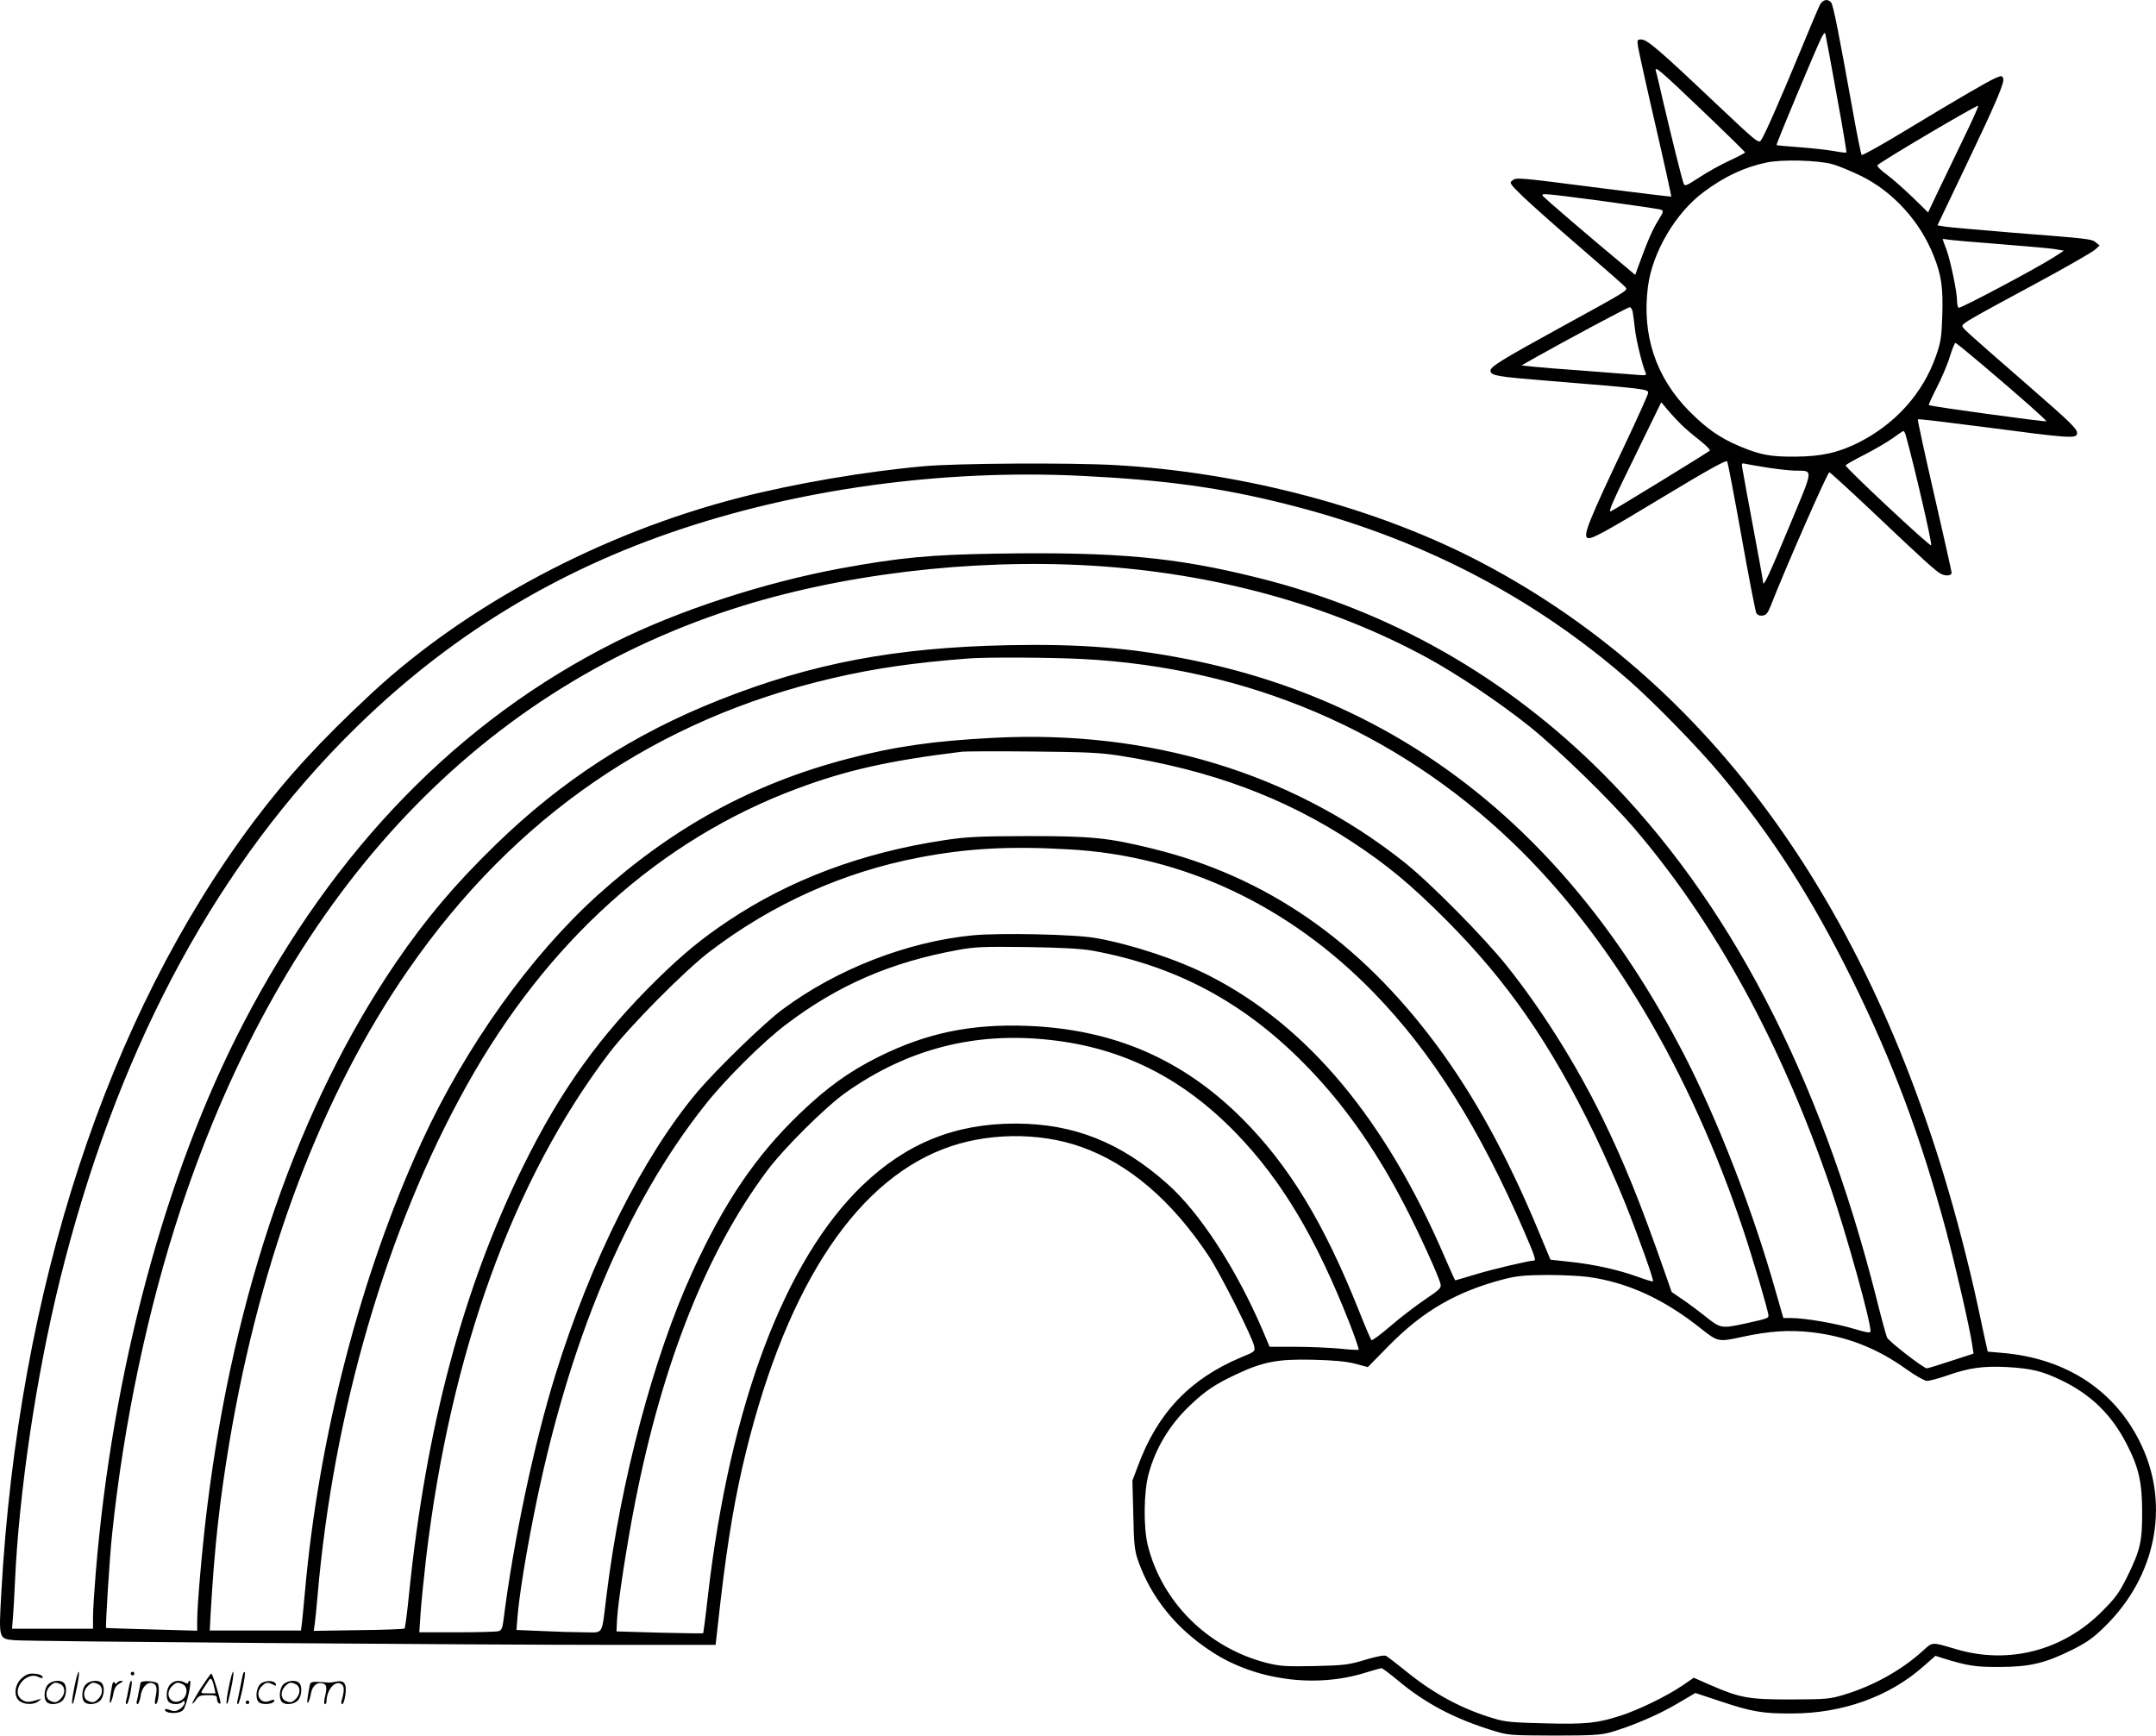 <svg version="1.0" xmlns="http://www.w3.org/2000/svg"
 width="1200" height="966" viewBox="0 0 1200.617 966.421"
 preserveAspectRatio="xMidYMid meet">
<g transform="translate(-0.193,966.953) scale(0.1,-0.1)"
fill="#000000" stroke="none">
<path d="M10136 9642 c-8 -16 -58 -133 -110 -260 -111 -269 -195 -459 -216
-491 -15 -22 -19 -18 -265 214 -304 288 -371 345 -403 345 -23 0 -24 -2 -18
-42 4 -24 47 -220 97 -436 50 -216 89 -395 88 -397 -2 -1 -170 19 -374 45
-483 62 -488 63 -511 45 -18 -13 -15 -18 56 -87 41 -40 186 -169 322 -286 136
-117 251 -218 254 -224 10 -16 2 -21 -345 -211 -355 -195 -414 -231 -409 -254
5 -25 40 -31 313 -53 555 -45 565 -47 565 -68 0 -8 -57 -135 -126 -281 -205
-432 -239 -516 -211 -527 22 -8 87 27 446 244 222 134 325 191 331 183 4 -7
40 -195 80 -419 40 -224 77 -415 82 -425 6 -12 18 -17 35 -15 20 2 29 13 45
53 84 215 317 745 327 745 4 0 106 -93 227 -207 309 -293 365 -343 395 -359
28 -14 59 -10 59 7 0 5 -43 198 -96 429 -53 231 -95 423 -92 425 3 3 175 -18
384 -45 446 -59 497 -63 502 -37 5 26 -19 50 -283 280 -348 303 -355 310 -355
322 0 14 43 39 409 236 167 90 315 175 329 188 l26 24 -21 17 c-25 20 -31 20
-473 55 -179 15 -344 29 -367 33 l-42 7 153 320 c175 366 222 476 213 499 -6
15 -10 15 -41 2 -43 -18 -219 -121 -515 -300 -124 -75 -228 -133 -232 -129 -4
5 -26 114 -49 243 -78 434 -109 592 -121 606 -19 23 -47 16 -63 -14z m94 -502
c32 -173 56 -317 54 -319 -2 -3 -34 1 -70 8 -37 6 -122 16 -191 21 -69 5 -126
10 -128 12 -4 4 226 552 250 598 16 30 20 32 23 15 3 -11 31 -162 62 -335z
m-744 -90 c129 -123 234 -226 234 -229 -1 -3 -40 -24 -88 -46 -48 -22 -123
-64 -167 -93 -71 -46 -81 -51 -87 -35 -9 21 -73 279 -118 473 -17 74 -33 143
-37 154 -9 33 21 7 263 -224z m1448 -156 c-47 -99 -111 -230 -141 -293 l-54
-114 -87 85 c-48 46 -113 104 -145 127 -33 24 -55 47 -50 51 24 24 558 339
561 331 2 -5 -36 -89 -84 -187z m-729 -138 c33 -9 106 -39 163 -67 176 -87
326 -252 401 -441 44 -109 54 -179 49 -335 -4 -122 -8 -148 -35 -225 -73 -209
-226 -379 -432 -483 -113 -56 -205 -77 -351 -78 -139 -1 -194 9 -311 58 -109
46 -182 97 -279 194 -188 190 -266 426 -231 696 25 190 153 408 308 524 116
87 228 140 353 166 83 18 283 13 365 -9z m-1276 -206 c168 -23 314 -44 323
-48 15 -6 13 -13 -15 -58 -31 -49 -60 -115 -108 -247 l-21 -58 -51 43 c-202
168 -463 391 -465 399 -5 13 4 13 337 -31z m2216 -240 c149 -12 288 -24 310
-29 l40 -7 -55 -36 c-95 -61 -522 -288 -531 -282 -5 3 -9 21 -9 41 0 49 -37
225 -60 286 -11 29 -20 53 -20 55 0 2 12 1 28 -2 15 -3 149 -15 297 -26z
m-2051 -377 c3 -16 8 -57 12 -92 6 -59 40 -200 59 -245 8 -18 4 -18 -66 -12
-41 3 -168 13 -284 22 -115 8 -239 18 -275 22 l-65 7 70 40 c165 93 521 284
532 284 6 1 14 -11 17 -26z m1948 -295 c216 -183 359 -310 355 -314 -4 -5
-648 83 -654 90 -2 2 18 47 45 99 27 53 60 130 72 171 13 42 27 76 31 76 5 0
72 -55 151 -122z m-1679 -331 c22 -22 69 -62 104 -89 35 -28 61 -54 56 -58
-12 -11 -534 -331 -550 -337 -18 -7 4 43 159 359 l121 248 36 -43 c19 -23 53
-59 74 -80z m1251 -59 c51 -184 149 -608 142 -615 -7 -8 -476 431 -476 445 0
4 47 31 103 59 57 29 128 71 158 92 30 22 57 40 60 41 4 0 9 -10 13 -22z
m-764 -183 c52 -8 118 -15 145 -16 108 -2 110 24 -30 -313 -115 -277 -145
-340 -145 -308 0 6 -24 141 -54 299 -29 158 -57 305 -60 327 -7 38 -7 39 21
32 15 -3 71 -13 123 -21z M5150 7074 c-333 -30 -724 -97 -1028 -175 -769 -197
-1520 -597 -2052 -1091 -285 -265 -471 -468 -655 -713 -816 -1088 -1312 -2603
-1406 -4298 -14 -255 -15 -253 73 -261 75 -7 2545 -26 3344 -26 l561 0 12 107
c42 386 81 637 137 883 222 962 608 1574 1118 1771 236 92 534 96 769 12 266
-94 507 -301 710 -608 65 -98 243 -451 253 -501 6 -30 5 -31 -73 -63 -284
-119 -465 -309 -574 -604 l-31 -82 5 -190 c3 -162 7 -199 26 -254 72 -207 213
-382 415 -512 241 -156 573 -201 851 -114 44 14 85 25 90 25 6 0 48 -32 95
-71 150 -125 311 -210 525 -276 88 -27 95 -27 340 -28 212 0 260 3 315 18 118
34 264 96 369 158 l104 61 136 -45 c176 -59 237 -70 401 -69 283 0 544 94 735
264 l65 57 47 -15 c134 -41 179 -48 313 -47 167 1 251 21 400 95 86 43 119 67
186 133 280 276 359 667 203 1003 -141 304 -417 488 -778 518 l-80 7 -17 76
c-51 240 -69 321 -105 463 -462 1853 -1373 3156 -2689 3851 -581 307 -1333
507 -2048 547 -256 14 -876 10 -1062 -6z m875 -54 c464 -23 773 -65 1138 -157
738 -184 1376 -513 1917 -988 140 -124 383 -373 501 -515 292 -350 508 -687
735 -1145 226 -458 384 -879 525 -1405 50 -189 133 -547 144 -632 l7 -46 -126
-41 c-69 -23 -129 -41 -134 -41 -18 0 -213 151 -222 172 -5 13 -33 113 -60
223 -315 1241 -822 2214 -1520 2915 -539 541 -1188 910 -1925 1093 -458 114
-779 144 -1450 134 -374 -6 -542 -22 -870 -82 -428 -79 -906 -235 -1258 -411
-869 -436 -1565 -1151 -2072 -2127 -433 -835 -728 -1934 -820 -3057 -8 -96
-15 -205 -15 -242 l0 -68 -225 0 -226 0 5 63 c3 34 8 121 11 192 22 500 118
1150 250 1685 306 1238 831 2242 1569 2998 528 541 1131 924 1839 1168 699
241 1508 352 2282 314z m55 -500 c683 -41 1324 -217 1866 -511 171 -93 408
-252 574 -385 163 -131 444 -405 584 -568 452 -529 816 -1195 1090 -1994 91
-265 232 -774 224 -808 -2 -8 -30 -3 -95 17 -97 29 -269 59 -345 59 l-45 0
-38 132 c-131 467 -327 971 -519 1343 -634 1223 -1555 1955 -2761 2194 -325
64 -600 86 -1000 78 -629 -13 -1092 -101 -1605 -304 -481 -190 -881 -450
-1249 -808 -228 -222 -387 -411 -554 -655 -541 -794 -903 -1837 -1051 -3030
-27 -216 -56 -544 -56 -636 l0 -55 -252 7 c-139 4 -254 7 -255 8 -5 4 19 389
33 521 65 623 201 1265 384 1817 571 1721 1624 2866 3070 3336 594 193 1328
282 2000 242z m-49 -520 c918 -48 1744 -400 2390 -1018 543 -519 990 -1268
1289 -2162 54 -162 140 -454 140 -476 0 -15 -6 -17 -127 -44 -134 -29 -139
-28 -218 34 -37 30 -96 74 -131 98 l-63 43 -42 120 c-134 382 -222 600 -344
850 -147 300 -337 602 -531 845 -132 165 -431 467 -574 580 -627 497 -1420
737 -2288 691 -330 -17 -548 -48 -807 -116 -530 -138 -975 -381 -1396 -761
-374 -338 -734 -842 -977 -1369 -339 -737 -575 -1642 -652 -2510 -6 -66 -13
-141 -16 -167 l-6 -48 -254 0 -254 0 5 97 c22 376 50 625 105 955 175 1037
515 1934 996 2628 591 853 1384 1397 2365 1624 232 54 453 86 754 109 96 8
465 6 636 -3z m204 -538 c508 -80 918 -232 1299 -482 194 -128 321 -233 517
-429 343 -343 584 -690 830 -1196 53 -110 131 -285 173 -390 78 -197 159 -425
153 -431 -2 -2 -39 9 -83 25 -106 39 -246 70 -378 84 l-110 12 -73 175 c-171
409 -353 740 -561 1020 -430 580 -949 939 -1582 1094 -248 61 -338 70 -695 70
-277 -1 -339 -4 -465 -23 -458 -69 -860 -220 -1204 -450 -149 -100 -246 -180
-390 -320 -323 -317 -541 -620 -751 -1046 -334 -679 -540 -1450 -635 -2379
-10 -103 -22 -191 -25 -195 -4 -3 -119 -8 -256 -9 l-250 -4 5 34 c3 18 10 89
16 158 88 1026 385 2045 828 2840 448 806 1080 1374 1842 1658 279 104 512
156 920 206 19 2 195 3 390 1 297 -3 376 -6 485 -23z m-280 -522 c636 -35
1225 -312 1698 -799 324 -334 586 -750 836 -1327 59 -136 68 -164 55 -164 -26
0 -226 -47 -319 -75 -63 -19 -117 -35 -119 -35 -2 0 -27 55 -56 123 -332 774
-767 1295 -1315 1574 -175 89 -428 173 -630 209 -113 21 -540 30 -689 15 -363
-36 -755 -188 -1056 -412 -100 -73 -371 -337 -475 -460 -303 -361 -592 -937
-790 -1574 -119 -384 -234 -926 -290 -1372 -5 -41 -11 -52 -28 -57 -12 -3
-116 -6 -231 -6 l-209 0 7 106 c4 58 18 198 31 310 137 1146 485 2105 1018
2808 114 150 423 462 564 569 349 265 742 441 1165 522 269 51 499 64 833 45z
m130 -564 c494 -90 891 -313 1248 -701 184 -200 344 -433 491 -717 77 -148
191 -397 200 -439 5 -21 -5 -31 -87 -86 -50 -34 -137 -100 -191 -147 -55 -47
-103 -83 -107 -79 -4 5 -35 76 -68 160 -196 492 -390 812 -653 1075 -331 330
-715 496 -1193 515 -316 12 -562 -39 -830 -172 -166 -83 -288 -171 -438 -315
-247 -237 -423 -497 -601 -887 -214 -468 -397 -1156 -476 -1793 -29 -235 -14
-210 -123 -210 -50 0 -157 3 -236 7 l-143 6 6 76 c11 123 44 331 91 566 189
954 511 1725 956 2285 109 138 318 346 446 443 289 220 586 349 961 417 93 17
142 19 382 16 196 -3 301 -9 365 -20z m-237 -497 c405 -44 738 -211 1038 -520
253 -262 444 -582 629 -1052 32 -81 55 -150 53 -153 -3 -3 -52 0 -108 6 -56 5
-166 10 -245 10 l-143 0 -37 88 c-147 344 -351 659 -533 820 -260 231 -520
334 -842 335 -336 1 -608 -108 -853 -342 -434 -415 -739 -1223 -862 -2280 -13
-118 -26 -215 -27 -216 -2 -2 -111 0 -243 3 l-240 7 3 65 c4 91 56 429 102
660 153 775 398 1390 732 1838 93 126 329 360 443 440 343 241 715 337 1133
291z m2998 -1320 c219 -30 423 -124 626 -286 96 -76 99 -77 231 -48 153 33
263 40 387 26 197 -23 366 -89 531 -208 49 -35 99 -63 112 -63 13 0 62 13 109
29 124 44 204 55 338 48 135 -8 195 -22 304 -75 163 -79 277 -190 361 -354 67
-129 86 -214 86 -378 1 -163 -11 -214 -83 -360 -44 -89 -65 -118 -138 -191
-218 -221 -522 -300 -815 -213 -139 41 -129 42 -186 -10 -120 -108 -273 -193
-436 -243 -83 -25 -99 -26 -298 -27 -237 0 -282 8 -450 81 l-91 40 -64 -44
c-85 -58 -245 -136 -343 -167 -130 -42 -191 -49 -420 -43 -181 4 -223 8 -286
27 -178 53 -334 137 -489 263 -53 43 -104 82 -112 86 -9 5 -56 -4 -115 -22
-92 -28 -115 -31 -282 -35 -160 -3 -191 -1 -265 17 -328 83 -586 338 -665 658
-24 100 -22 295 5 394 38 143 117 274 228 380 87 83 142 120 257 174 152 72
232 87 427 83 118 -3 186 -9 237 -22 l72 -19 118 120 c190 193 375 300 638
369 75 19 116 23 242 24 83 0 186 -5 229 -11z M416 274 c-10 -47 -15 -88 -12
-91 5 -6 9 7 30 110 7 37 10 67 6 67 -4 0 -15 -39 -24 -86z M730 350 c0 -5 5
-10 10 -10 6 0 10 5 10 10 0 6 -4 10 -10 10 -5 0 -10 -4 -10 -10z M1276 274
c-10 -47 -15 -88 -12 -91 5 -6 9 7 30 110 7 37 10 67 6 67 -4 0 -15 -39 -24
-86z M1356 349 c-3 -8 -10 -41 -16 -74 -6 -33 -14 -68 -16 -77 -3 -10 -1 -18
3 -18 10 0 46 171 38 178 -2 3 -7 -1 -9 -9z M119 321 c-38 -38 -41 -101 -7
-125 29 -20 79 -20 104 0 18 14 18 15 1 10 -53 -17 -69 -17 -92 -2 -69 45 21
166 94 126 12 -6 21 -7 21 -1 0 12 -25 21 -62 21 -19 0 -39 -10 -59 -29z
M1120 269 c-28 -45 -49 -83 -47 -85 2 -3 12 7 21 21 14 21 24 25 66 25 43 0
50 -3 50 -19 0 -11 5 -23 10 -26 6 -3 10 -3 10 1 0 20 -44 164 -51 164 -4 0
-30 -37 -59 -81z m75 4 l7 -33 -42 0 c-42 0 -42 0 -28 23 8 12 21 32 29 44 15
25 22 18 34 -34z M270 290 c-22 -22 -27 -79 -8 -98 19 -19 66 -14 88 8 22 22
27 79 8 98 -19 19 -66 14 -88 -8z m71 0 c25 -14 25 -54 -1 -80 -23 -23 -33
-24 -61 -10 -25 14 -25 54 1 80 23 23 33 24 61 10z M480 290 c-22 -22 -27 -79
-8 -98 19 -19 66 -14 88 8 22 22 27 79 8 98 -19 19 -66 14 -88 -8z m71 0 c25
-14 25 -54 -1 -80 -23 -23 -33 -24 -61 -10 -25 14 -25 54 1 80 23 23 33 24 61
10z M626 284 c-3 -16 -8 -47 -11 -69 -8 -51 10 -26 19 27 5 27 15 42 34 53 18
10 22 14 10 15 -9 0 -20 -5 -24 -11 -5 -8 -9 -8 -14 1 -5 8 -10 3 -14 -16z
M727 303 c-2 -4 -7 -26 -11 -48 -4 -22 -9 -48 -12 -57 -3 -10 -1 -18 4 -18 4
0 14 28 20 62 11 58 10 81 -1 61z M785 300 c-1 -3 -5 -23 -9 -45 -4 -22 -9
-48 -12 -57 -3 -10 -1 -18 4 -18 5 0 13 20 17 45 7 53 44 87 74 68 17 -11 19
-28 8 -80 -4 -18 -3 -33 2 -33 16 0 24 99 11 115 -12 14 -87 18 -95 5z M950
290 c-22 -22 -27 -79 -8 -98 7 -7 24 -12 38 -12 14 0 31 5 38 12 9 9 12 8 12
-5 0 -9 -12 -24 -26 -34 -21 -13 -32 -15 -55 -6 -16 6 -29 8 -29 3 0 -24 81
-27 102 -2 18 19 50 162 37 162 -5 0 -9 -5 -9 -10 0 -7 -6 -7 -19 0 -30 16
-59 12 -81 -10z m71 0 c29 -16 25 -65 -6 -86 -56 -37 -103 28 -55 76 23 23 33
24 61 10z M1451 291 c-23 -23 -28 -80 -9 -99 19 -19 88 -13 88 9 0 5 -11 4
-24 -2 -54 -25 -89 38 -46 81 23 23 33 24 62 9 16 -9 19 -8 16 3 -8 22 -64 22
-87 -1z M1580 290 c-22 -22 -27 -79 -8 -98 19 -19 66 -14 88 8 22 22 27 79 8
98 -19 19 -66 14 -88 -8z m71 0 c25 -14 25 -54 -1 -80 -23 -23 -33 -24 -61
-10 -25 14 -25 54 1 80 23 23 33 24 61 10z M1726 281 c-3 -14 -8 -44 -11 -66
-8 -51 10 -26 19 27 8 41 35 63 66 53 22 -7 24 -21 11 -77 -5 -22 -5 -38 0
-38 5 0 9 6 9 13 0 68 51 125 85 97 15 -13 15 -35 -1 -92 -3 -10 -1 -18 4 -18
6 0 13 23 17 50 9 63 -5 84 -49 76 -17 -4 -35 -6 -41 -6 -101 8 -104 7 -109
-19z M1370 190 c0 -5 5 -10 10 -10 6 0 10 5 10 10 0 6 -4 10 -10 10 -5 0 -10
-4 -10 -10z"/>
</g>
</svg>
